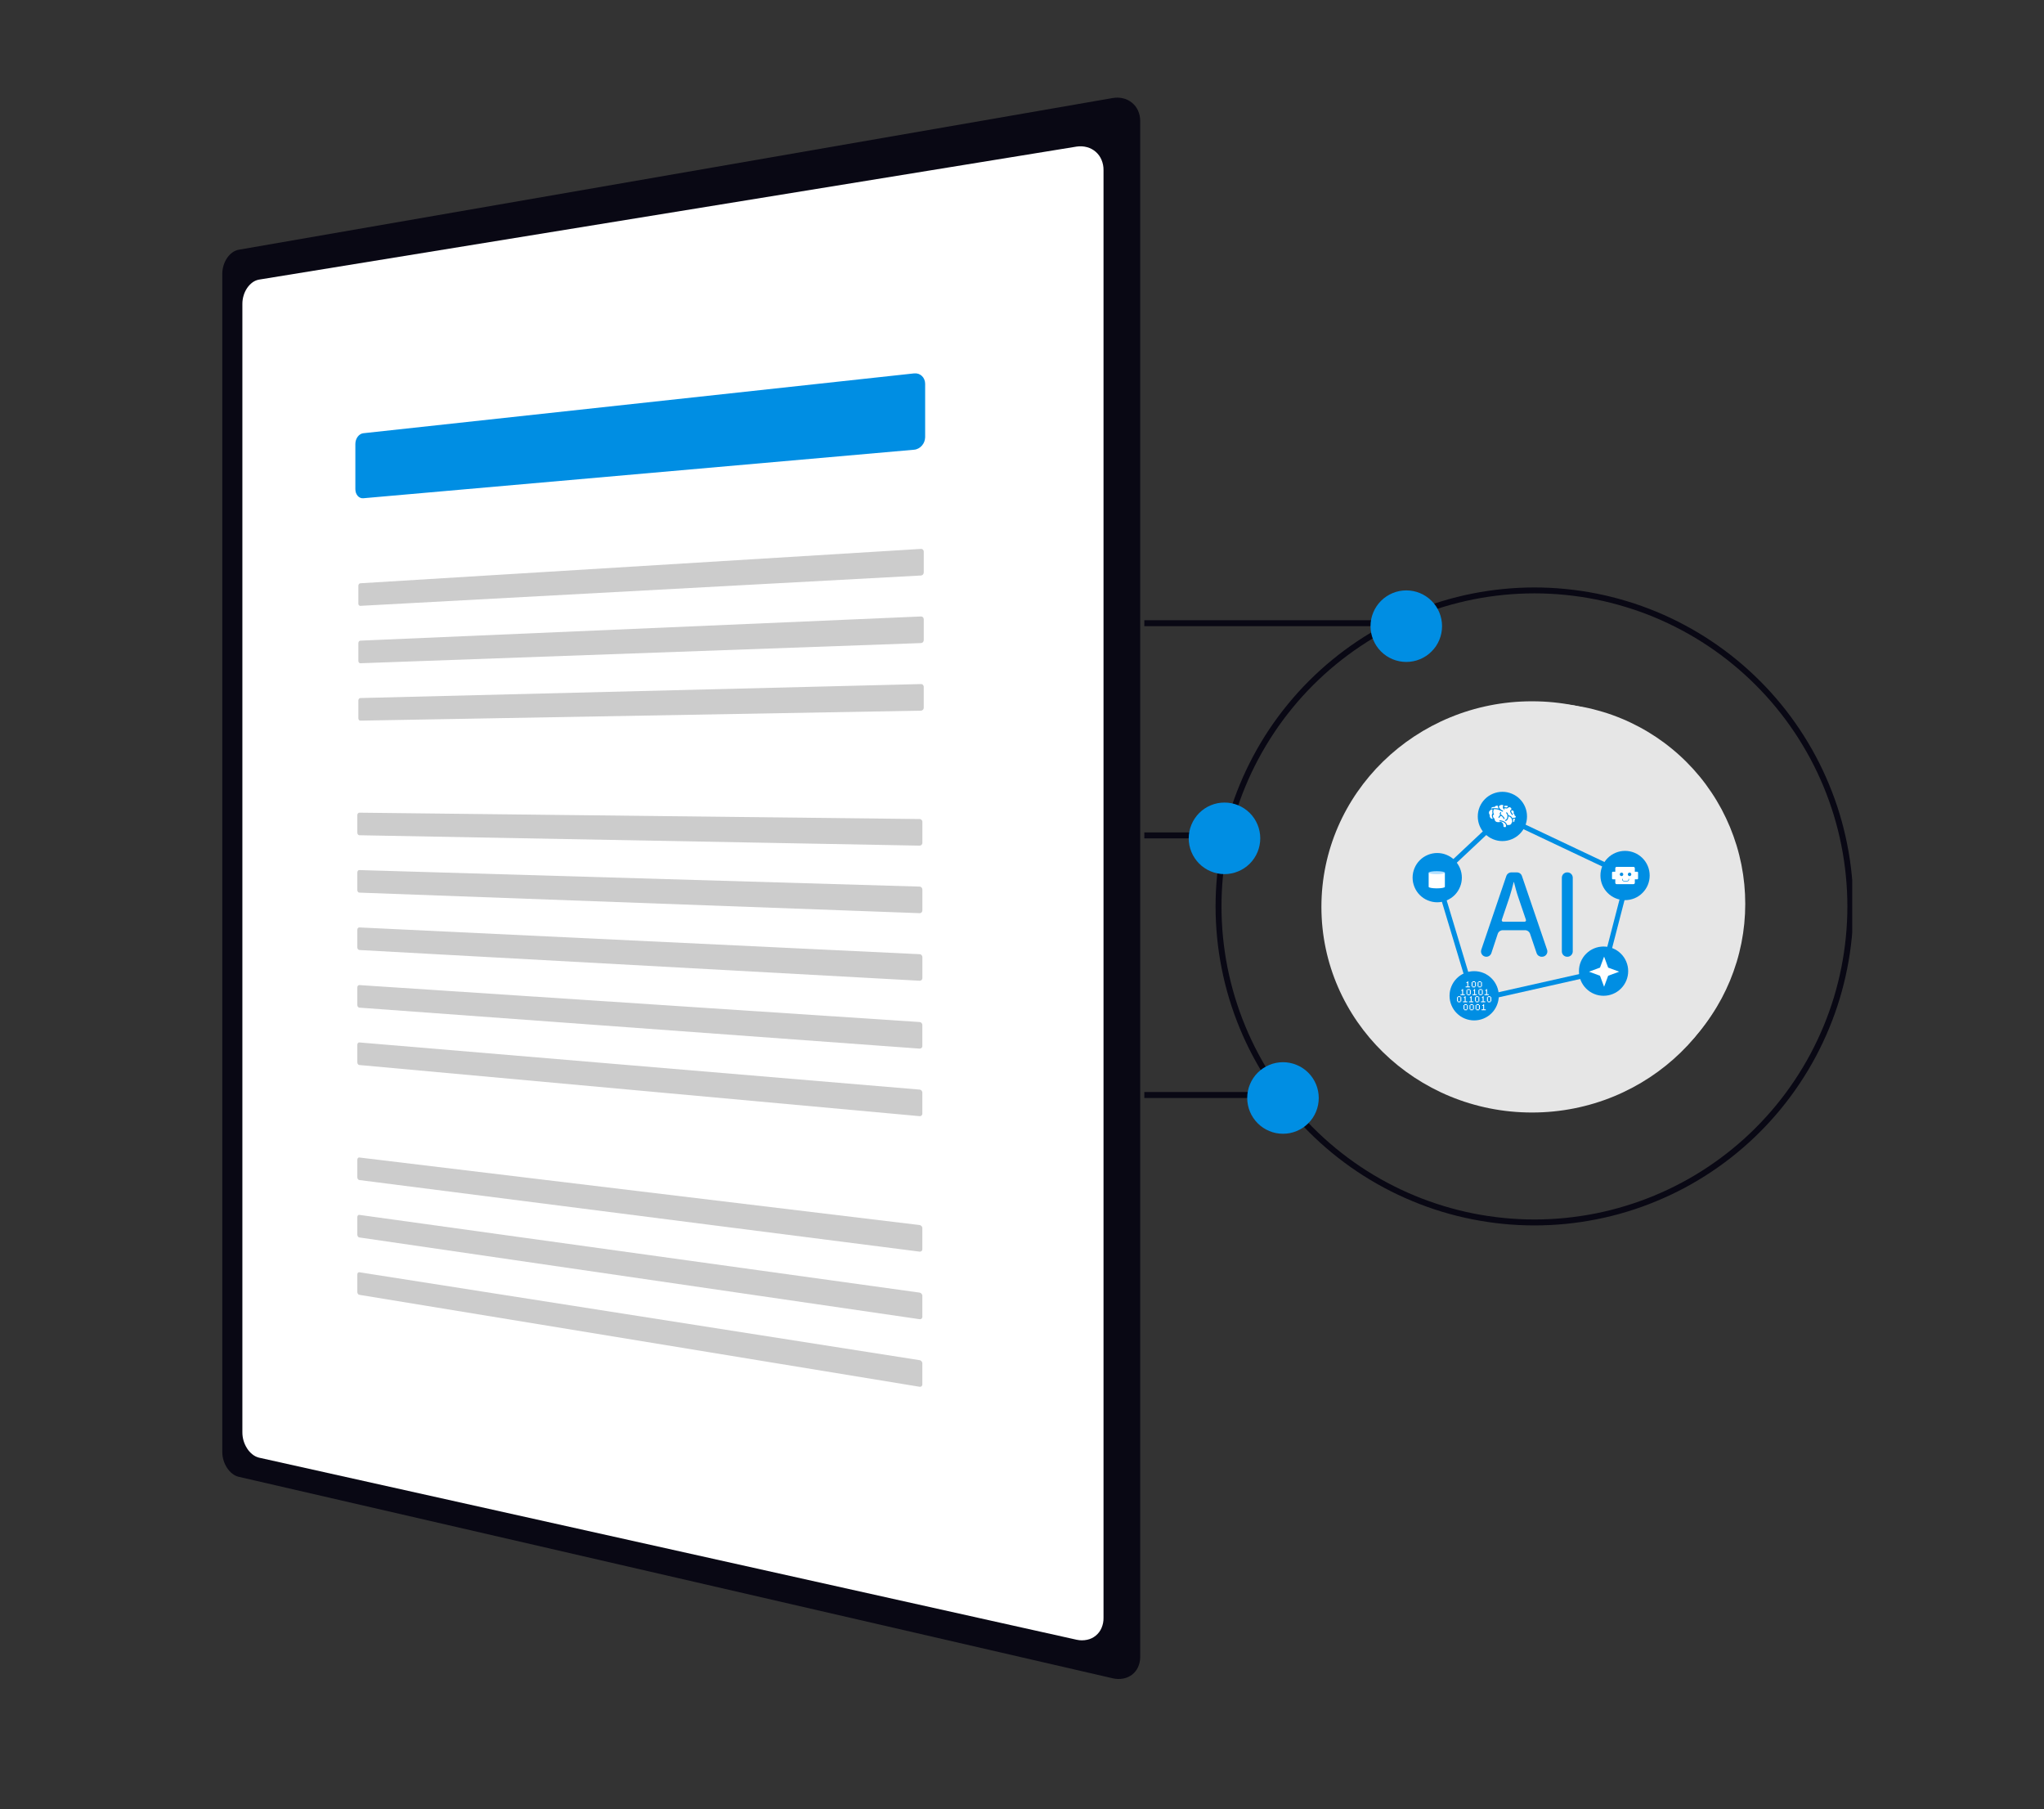 <svg xmlns="http://www.w3.org/2000/svg" xmlns:xlink="http://www.w3.org/1999/xlink" width="400" zoomAndPan="magnify" viewBox="0 0 300 265.5" height="354" preserveAspectRatio="xMidYMid meet" version="1.2"><rect x="0" y="0" width="300" height="265.5" fill="#333333" stroke="none"/><defs><clipPath id="106797f47a"><path d="M 167.953 81 L 178 81 L 178 124 L 167.953 124 Z M 167.953 81 "/></clipPath><clipPath id="6333845866"><path d="M 167.953 160 L 190 160 L 190 202 L 167.953 202 Z M 167.953 160 "/></clipPath><clipPath id="0ae1989433"><path d="M 167.953 50 L 211 50 L 211 92 L 167.953 92 Z M 167.953 50 "/></clipPath><clipPath id="adcf216137"><path d="M 178 86 L 271.852 86 L 271.852 180 L 178 180 Z M 178 86 "/></clipPath><clipPath id="a8acd5963b"><path d="M 193.945 102.902 L 255.938 102.902 L 255.938 163.242 L 193.945 163.242 Z M 193.945 102.902 "/></clipPath><clipPath id="a4fdb0259f"><path d="M 224.852 102.902 C 207.781 102.902 193.945 116.41 193.945 133.074 C 193.945 149.734 207.781 163.242 224.852 163.242 C 241.922 163.242 255.762 149.734 255.762 133.074 C 255.762 116.41 241.922 102.902 224.852 102.902 Z M 224.852 102.902 "/></clipPath><clipPath id="3148ff7b6b"><path d="M 216 116.184 L 225 116.184 L 225 124 L 216 124 Z M 216 116.184 "/></clipPath><clipPath id="57b065d1ce"><path d="M 207.328 125 L 215 125 L 215 133 L 207.328 133 Z M 207.328 125 "/></clipPath><clipPath id="929cba50b9"><path d="M 212 142 L 220 142 L 220 149.727 L 212 149.727 Z M 212 142 "/></clipPath><clipPath id="18aeb13a07"><path d="M 234 124 L 242.508 124 L 242.508 133 L 234 133 Z M 234 124 "/></clipPath><clipPath id="633304c797"><path d="M 32 14.328 L 168 14.328 L 168 247 L 32 247 Z M 32 14.328 "/></clipPath></defs><g id="b9e72438e0"><g clip-rule="nonzero" clip-path="url(#106797f47a)"><path style=" stroke:none;fill-rule:nonzero;fill:#090814;fill-opacity:1;" d="M 116.293 123.016 L 177.969 123.016 L 177.969 122.141 L 117.168 122.141 L 117.168 81.449 L 116.293 81.449 Z M 116.293 123.016 "/></g><g clip-rule="nonzero" clip-path="url(#6333845866)"><path style=" stroke:none;fill-rule:nonzero;fill:#090814;fill-opacity:1;" d="M 128.816 201.801 L 127.941 201.801 L 127.941 160.234 L 189.617 160.234 L 189.617 161.109 L 128.816 161.109 Z M 128.816 201.801 "/></g><g clip-rule="nonzero" clip-path="url(#0ae1989433)"><path style=" stroke:none;fill-rule:nonzero;fill:#090814;fill-opacity:1;" d="M 210.34 91.883 L 148.664 91.883 L 148.664 50.32 L 149.539 50.32 L 149.539 91.004 L 210.34 91.004 Z M 210.34 91.883 "/></g><g clip-rule="nonzero" clip-path="url(#adcf216137)"><path style=" stroke:none;fill-rule:nonzero;fill:#090814;fill-opacity:1;" d="M 225.211 179.812 C 223.68 179.812 222.152 179.734 220.625 179.586 C 219.102 179.434 217.586 179.211 216.082 178.91 C 214.578 178.613 213.094 178.242 211.625 177.797 C 210.16 177.352 208.719 176.836 207.301 176.246 C 205.887 175.66 204.504 175.008 203.152 174.285 C 201.801 173.562 200.484 172.773 199.211 171.922 C 197.938 171.07 196.707 170.16 195.523 169.188 C 194.336 168.215 193.203 167.188 192.117 166.102 C 191.035 165.02 190.008 163.883 189.035 162.699 C 188.062 161.512 187.148 160.285 186.297 159.008 C 185.445 157.734 184.66 156.422 183.938 155.07 C 183.215 153.719 182.559 152.332 181.973 150.918 C 181.387 149.5 180.871 148.059 180.426 146.594 C 179.98 145.125 179.609 143.641 179.312 142.137 C 179.012 140.633 178.785 139.117 178.637 137.594 C 178.488 136.066 178.41 134.539 178.41 133.004 C 178.41 131.473 178.488 129.941 178.637 128.418 C 178.785 126.891 179.012 125.379 179.312 123.875 C 179.609 122.371 179.98 120.887 180.426 119.418 C 180.871 117.953 181.387 116.512 181.973 115.094 C 182.559 113.676 183.215 112.293 183.938 110.941 C 184.66 109.59 185.445 108.277 186.297 107 C 187.148 105.727 188.062 104.496 189.035 103.312 C 190.008 102.129 191.035 100.992 192.117 99.91 C 193.203 98.824 194.336 97.797 195.523 96.824 C 196.707 95.852 197.938 94.941 199.211 94.09 C 200.484 93.238 201.801 92.449 203.152 91.727 C 204.504 91.004 205.887 90.348 207.301 89.762 C 208.719 89.176 210.16 88.66 211.625 88.215 C 213.094 87.77 214.578 87.398 216.082 87.098 C 217.586 86.801 219.102 86.574 220.625 86.426 C 222.152 86.273 223.68 86.199 225.211 86.199 C 226.746 86.199 228.273 86.273 229.801 86.426 C 231.324 86.574 232.84 86.801 234.344 87.098 C 235.848 87.398 237.332 87.77 238.797 88.215 C 240.266 88.66 241.707 89.176 243.121 89.762 C 244.539 90.348 245.922 91.004 247.273 91.727 C 248.625 92.449 249.938 93.238 251.215 94.09 C 252.488 94.941 253.719 95.852 254.902 96.824 C 256.086 97.797 257.223 98.824 258.305 99.91 C 259.391 100.992 260.418 102.129 261.391 103.312 C 262.363 104.496 263.273 105.727 264.125 107 C 264.977 108.277 265.766 109.59 266.488 110.941 C 267.211 112.293 267.863 113.676 268.449 115.094 C 269.039 116.512 269.555 117.953 270 119.418 C 270.441 120.887 270.816 122.371 271.113 123.875 C 271.414 125.379 271.637 126.891 271.789 128.418 C 271.938 129.941 272.012 131.473 272.012 133.004 C 272.012 134.539 271.938 136.066 271.789 137.594 C 271.637 139.117 271.414 140.633 271.113 142.137 C 270.816 143.641 270.441 145.125 270 146.594 C 269.555 148.059 269.039 149.5 268.449 150.918 C 267.863 152.332 267.211 153.719 266.488 155.07 C 265.766 156.422 264.977 157.734 264.125 159.008 C 263.273 160.285 262.363 161.512 261.391 162.699 C 260.418 163.883 259.391 165.02 258.305 166.102 C 257.223 167.188 256.086 168.215 254.902 169.188 C 253.719 170.16 252.488 171.07 251.215 171.922 C 249.938 172.773 248.625 173.562 247.273 174.285 C 245.922 175.008 244.539 175.66 243.121 176.246 C 241.707 176.836 240.266 177.352 238.797 177.797 C 237.332 178.242 235.848 178.613 234.344 178.91 C 232.84 179.211 231.324 179.434 229.801 179.586 C 228.273 179.734 226.746 179.812 225.211 179.812 Z M 225.211 87.066 C 223.707 87.066 222.207 87.141 220.711 87.289 C 219.215 87.434 217.727 87.656 216.25 87.949 C 214.777 88.242 213.32 88.609 211.879 89.043 C 210.441 89.48 209.023 89.988 207.637 90.562 C 206.246 91.137 204.887 91.781 203.562 92.488 C 202.234 93.199 200.945 93.973 199.695 94.809 C 198.445 95.645 197.238 96.539 196.074 97.492 C 194.91 98.445 193.797 99.457 192.734 100.52 C 191.672 101.582 190.66 102.695 189.707 103.859 C 188.754 105.023 187.855 106.23 187.023 107.48 C 186.188 108.73 185.414 110.02 184.703 111.348 C 183.996 112.672 183.352 114.031 182.777 115.422 C 182.199 116.812 181.695 118.227 181.258 119.664 C 180.82 121.105 180.457 122.562 180.164 124.039 C 179.867 125.516 179.648 127 179.5 128.496 C 179.355 129.996 179.281 131.496 179.281 133 C 179.281 134.504 179.352 136.004 179.5 137.504 C 179.648 139 179.867 140.484 180.16 141.961 C 180.457 143.438 180.82 144.895 181.258 146.336 C 181.695 147.773 182.199 149.188 182.777 150.578 C 183.352 151.969 183.992 153.328 184.703 154.652 C 185.41 155.98 186.184 157.27 187.02 158.52 C 187.855 159.77 188.75 160.977 189.703 162.141 C 190.66 163.305 191.668 164.418 192.73 165.48 C 193.797 166.543 194.91 167.555 196.07 168.508 C 197.234 169.461 198.441 170.359 199.691 171.195 C 200.941 172.031 202.23 172.801 203.559 173.512 C 204.883 174.219 206.242 174.863 207.633 175.438 C 209.023 176.016 210.438 176.52 211.875 176.957 C 213.316 177.395 214.773 177.758 216.25 178.055 C 217.723 178.348 219.211 178.566 220.707 178.715 C 222.203 178.863 223.703 178.938 225.211 178.938 C 226.715 178.938 228.215 178.863 229.711 178.715 C 231.207 178.566 232.695 178.348 234.168 178.055 C 235.645 177.762 237.102 177.395 238.543 176.957 C 239.98 176.52 241.395 176.016 242.785 175.438 C 244.176 174.863 245.535 174.223 246.859 173.512 C 248.188 172.805 249.477 172.031 250.727 171.195 C 251.977 170.359 253.184 169.465 254.348 168.508 C 255.512 167.555 256.625 166.547 257.688 165.48 C 258.75 164.418 259.758 163.305 260.715 162.141 C 261.668 160.98 262.562 159.773 263.398 158.52 C 264.234 157.27 265.008 155.98 265.715 154.656 C 266.426 153.328 267.066 151.969 267.645 150.578 C 268.219 149.191 268.727 147.773 269.164 146.336 C 269.598 144.895 269.965 143.438 270.258 141.961 C 270.551 140.488 270.77 139 270.918 137.504 C 271.066 136.008 271.141 134.504 271.141 133 C 271.141 131.496 271.066 129.996 270.918 128.5 C 270.77 127.004 270.551 125.516 270.258 124.039 C 269.965 122.566 269.598 121.105 269.164 119.668 C 268.727 118.227 268.219 116.812 267.645 115.422 C 267.07 114.035 266.426 112.676 265.719 111.348 C 265.008 110.023 264.234 108.734 263.398 107.48 C 262.562 106.23 261.668 105.023 260.715 103.863 C 259.762 102.699 258.75 101.586 257.688 100.523 C 256.625 99.457 255.512 98.449 254.348 97.496 C 253.188 96.539 251.98 95.645 250.73 94.809 C 249.477 93.973 248.188 93.199 246.863 92.492 C 245.535 91.781 244.18 91.141 242.789 90.562 C 241.398 89.988 239.984 89.48 238.543 89.047 C 237.105 88.609 235.648 88.242 234.172 87.949 C 232.695 87.656 231.211 87.438 229.715 87.289 C 228.219 87.141 226.715 87.066 225.211 87.066 Z M 225.211 87.066 "/></g><path style=" stroke:none;fill-rule:nonzero;fill:#008ee3;fill-opacity:1;" d="M 211.652 91.879 C 211.652 92.223 211.617 92.566 211.551 92.902 C 211.484 93.242 211.383 93.57 211.254 93.887 C 211.121 94.207 210.961 94.508 210.77 94.797 C 210.578 95.082 210.359 95.348 210.113 95.59 C 209.871 95.836 209.605 96.055 209.32 96.246 C 209.031 96.438 208.73 96.598 208.41 96.73 C 208.094 96.863 207.766 96.961 207.426 97.027 C 207.09 97.094 206.746 97.129 206.402 97.129 C 206.059 97.129 205.719 97.094 205.379 97.027 C 205.039 96.961 204.711 96.863 204.395 96.73 C 204.074 96.598 203.773 96.438 203.488 96.246 C 203.199 96.055 202.934 95.836 202.691 95.59 C 202.449 95.348 202.23 95.082 202.039 94.797 C 201.848 94.508 201.684 94.207 201.555 93.887 C 201.422 93.57 201.32 93.242 201.254 92.902 C 201.188 92.566 201.152 92.223 201.152 91.879 C 201.152 91.535 201.188 91.191 201.254 90.855 C 201.32 90.516 201.422 90.188 201.555 89.871 C 201.684 89.551 201.848 89.25 202.039 88.961 C 202.23 88.676 202.449 88.41 202.691 88.168 C 202.934 87.922 203.199 87.707 203.488 87.516 C 203.773 87.324 204.074 87.16 204.395 87.027 C 204.711 86.898 205.039 86.797 205.379 86.73 C 205.719 86.664 206.059 86.629 206.402 86.629 C 206.746 86.629 207.09 86.664 207.426 86.73 C 207.766 86.797 208.094 86.898 208.41 87.027 C 208.73 87.16 209.031 87.324 209.32 87.516 C 209.605 87.707 209.871 87.922 210.113 88.168 C 210.359 88.41 210.578 88.676 210.77 88.961 C 210.961 89.25 211.121 89.551 211.254 89.871 C 211.383 90.188 211.484 90.516 211.551 90.855 C 211.617 91.191 211.652 91.535 211.652 91.879 Z M 211.652 91.879 "/><path style=" stroke:none;fill-rule:nonzero;fill:#008ee3;fill-opacity:1;" d="M 193.555 161.109 C 193.555 161.457 193.52 161.797 193.453 162.137 C 193.387 162.473 193.289 162.801 193.156 163.121 C 193.023 163.438 192.863 163.742 192.672 164.027 C 192.48 164.312 192.262 164.578 192.016 164.824 C 191.773 165.066 191.508 165.285 191.223 165.477 C 190.934 165.668 190.633 165.828 190.312 165.961 C 189.996 166.094 189.668 166.191 189.328 166.262 C 188.992 166.328 188.648 166.359 188.305 166.359 C 187.961 166.359 187.621 166.328 187.281 166.262 C 186.941 166.191 186.613 166.094 186.297 165.961 C 185.977 165.828 185.676 165.668 185.391 165.477 C 185.102 165.285 184.836 165.066 184.594 164.824 C 184.352 164.578 184.133 164.312 183.941 164.027 C 183.75 163.742 183.586 163.438 183.457 163.121 C 183.324 162.801 183.223 162.473 183.156 162.137 C 183.09 161.797 183.055 161.457 183.055 161.109 C 183.055 160.766 183.09 160.426 183.156 160.086 C 183.223 159.75 183.324 159.422 183.457 159.102 C 183.586 158.785 183.75 158.48 183.941 158.195 C 184.133 157.906 184.352 157.641 184.594 157.398 C 184.836 157.156 185.102 156.938 185.391 156.746 C 185.676 156.555 185.977 156.391 186.297 156.262 C 186.613 156.129 186.941 156.027 187.281 155.961 C 187.621 155.895 187.961 155.859 188.305 155.859 C 188.648 155.859 188.992 155.895 189.328 155.961 C 189.668 156.027 189.996 156.129 190.312 156.262 C 190.633 156.391 190.934 156.555 191.223 156.746 C 191.508 156.938 191.773 157.156 192.016 157.398 C 192.262 157.641 192.48 157.906 192.672 158.195 C 192.863 158.48 193.023 158.785 193.156 159.102 C 193.289 159.422 193.387 159.75 193.453 160.086 C 193.52 160.426 193.555 160.766 193.555 161.109 Z M 193.555 161.109 "/><path style=" stroke:none;fill-rule:nonzero;fill:#008ee3;fill-opacity:1;" d="M 184.969 123.012 C 184.969 123.355 184.938 123.695 184.867 124.035 C 184.801 124.371 184.703 124.699 184.57 125.02 C 184.438 125.336 184.277 125.641 184.086 125.926 C 183.895 126.215 183.676 126.477 183.434 126.723 C 183.188 126.965 182.922 127.184 182.637 127.375 C 182.352 127.566 182.047 127.727 181.73 127.859 C 181.41 127.992 181.082 128.09 180.742 128.16 C 180.406 128.227 180.066 128.262 179.719 128.262 C 179.375 128.262 179.035 128.227 178.695 128.16 C 178.359 128.09 178.031 127.992 177.711 127.859 C 177.391 127.727 177.09 127.566 176.805 127.375 C 176.516 127.184 176.25 126.965 176.008 126.723 C 175.766 126.477 175.547 126.215 175.355 125.926 C 175.164 125.641 175 125.336 174.871 125.02 C 174.738 124.699 174.637 124.371 174.57 124.035 C 174.504 123.695 174.469 123.355 174.469 123.012 C 174.469 122.664 174.504 122.324 174.57 121.984 C 174.637 121.648 174.738 121.32 174.871 121 C 175 120.684 175.164 120.379 175.355 120.094 C 175.547 119.805 175.766 119.543 176.008 119.297 C 176.25 119.055 176.516 118.836 176.805 118.645 C 177.09 118.453 177.391 118.293 177.711 118.16 C 178.031 118.027 178.359 117.93 178.695 117.859 C 179.035 117.793 179.375 117.762 179.719 117.762 C 180.066 117.762 180.406 117.793 180.742 117.859 C 181.082 117.93 181.41 118.027 181.73 118.16 C 182.047 118.293 182.352 118.453 182.637 118.645 C 182.922 118.836 183.188 119.055 183.434 119.297 C 183.676 119.543 183.895 119.805 184.086 120.094 C 184.277 120.379 184.438 120.684 184.57 121 C 184.703 121.32 184.801 121.648 184.867 121.984 C 184.938 122.324 184.969 122.664 184.969 123.012 Z M 184.969 123.012 "/><path style=" stroke:none;fill-rule:nonzero;fill:#e6e6e6;fill-opacity:1;" d="M 256.152 132.629 C 256.152 133.594 256.105 134.555 256.012 135.512 C 255.918 136.473 255.777 137.426 255.59 138.371 C 255.398 139.316 255.168 140.25 254.887 141.172 C 254.605 142.094 254.281 143.004 253.914 143.895 C 253.543 144.785 253.133 145.652 252.68 146.504 C 252.223 147.355 251.73 148.18 251.191 148.98 C 250.656 149.785 250.086 150.559 249.473 151.301 C 248.859 152.047 248.215 152.762 247.531 153.441 C 246.852 154.125 246.137 154.77 245.391 155.383 C 244.648 155.996 243.875 156.566 243.074 157.102 C 242.27 157.641 241.445 158.133 240.594 158.59 C 239.746 159.043 238.875 159.453 237.984 159.824 C 237.094 160.191 236.188 160.516 235.266 160.797 C 234.34 161.078 233.406 161.312 232.461 161.5 C 231.516 161.688 230.566 161.828 229.605 161.922 C 228.645 162.016 227.684 162.062 226.719 162.062 C 225.758 162.062 224.793 162.016 223.836 161.922 C 222.875 161.828 221.922 161.688 220.977 161.5 C 220.031 161.312 219.098 161.078 218.176 160.797 C 217.254 160.516 216.348 160.191 215.457 159.824 C 214.566 159.453 213.695 159.043 212.844 158.59 C 211.996 158.133 211.168 157.641 210.367 157.102 C 209.566 156.566 208.793 155.996 208.047 155.383 C 207.301 154.77 206.59 154.125 205.906 153.441 C 205.227 152.762 204.578 152.047 203.969 151.301 C 203.355 150.559 202.781 149.785 202.246 148.98 C 201.711 148.18 201.215 147.355 200.762 146.504 C 200.309 145.652 199.895 144.785 199.527 143.895 C 199.16 143.004 198.832 142.094 198.555 141.172 C 198.273 140.25 198.039 139.316 197.852 138.371 C 197.664 137.426 197.523 136.473 197.43 135.512 C 197.332 134.555 197.285 133.594 197.285 132.629 C 197.285 131.664 197.332 130.703 197.43 129.742 C 197.523 128.785 197.664 127.832 197.852 126.887 C 198.039 125.941 198.273 125.004 198.555 124.082 C 198.832 123.16 199.16 122.254 199.527 121.363 C 199.895 120.473 200.309 119.602 200.762 118.75 C 201.215 117.902 201.711 117.074 202.246 116.273 C 202.781 115.473 203.355 114.699 203.969 113.953 C 204.578 113.207 205.227 112.496 205.906 111.812 C 206.59 111.133 207.301 110.484 208.047 109.875 C 208.793 109.262 209.566 108.688 210.367 108.152 C 211.168 107.617 211.996 107.121 212.844 106.668 C 213.695 106.215 214.566 105.801 215.457 105.434 C 216.348 105.062 217.254 104.738 218.176 104.461 C 219.098 104.18 220.031 103.945 220.977 103.758 C 221.922 103.57 222.875 103.43 223.836 103.332 C 224.793 103.238 225.758 103.191 226.719 103.191 C 227.684 103.191 228.645 103.238 229.605 103.332 C 230.566 103.43 231.516 103.57 232.461 103.758 C 233.406 103.945 234.34 104.18 235.266 104.461 C 236.188 104.738 237.094 105.062 237.984 105.434 C 238.875 105.801 239.746 106.215 240.594 106.668 C 241.445 107.121 242.27 107.617 243.074 108.152 C 243.875 108.688 244.648 109.262 245.391 109.875 C 246.137 110.484 246.852 111.133 247.531 111.812 C 248.215 112.496 248.859 113.207 249.473 113.953 C 250.086 114.699 250.656 115.473 251.191 116.273 C 251.73 117.074 252.223 117.902 252.68 118.75 C 253.133 119.602 253.543 120.473 253.914 121.363 C 254.281 122.254 254.605 123.16 254.887 124.082 C 255.168 125.004 255.398 125.941 255.59 126.887 C 255.777 127.832 255.918 128.785 256.012 129.742 C 256.105 130.703 256.152 131.664 256.152 132.629 Z M 256.152 132.629 "/><path style=" stroke:none;fill-rule:nonzero;fill:#3f3d56;fill-opacity:1;" d="M 211.82 138.82 C 208.672 138.465 206.238 135.449 205.969 132.395 C 205.652 128.758 207.77 125.301 210.676 123.262 C 212.238 122.246 213.914 121.465 215.695 120.918 C 217.477 120.371 219.301 120.078 221.164 120.039 C 222.934 119.949 224.699 120.023 226.457 120.262 C 228.215 120.5 229.934 120.898 231.621 121.453 C 233.305 122.008 234.926 122.711 236.477 123.566 C 238.031 124.422 239.496 125.41 240.867 126.535 C 243.613 128.812 246.176 131.719 247.148 135.227 C 247.379 135.98 247.504 136.754 247.52 137.543 C 247.535 138.332 247.441 139.109 247.238 139.871 C 247.039 140.637 246.734 141.355 246.328 142.031 C 245.922 142.711 245.43 143.32 244.855 143.859 C 244.242 144.387 243.551 144.77 242.777 145.008 C 242.004 145.246 241.215 145.32 240.41 145.227 C 238.48 144.918 236.758 144.152 235.234 142.926 C 232.281 140.777 229.855 137.785 226.254 136.664 C 223.617 135.84 220.191 136.566 218.578 138.949 C 218.207 139.504 217.977 140.109 217.887 140.77 C 217.852 140.914 217.871 141.051 217.945 141.18 C 218.016 141.309 218.125 141.395 218.266 141.441 C 218.41 141.48 218.547 141.461 218.68 141.387 C 218.809 141.312 218.895 141.203 218.934 141.059 C 219.359 138.055 223.055 136.934 225.648 137.617 C 229.426 138.621 231.965 141.992 235.066 144.137 C 236.703 145.355 238.531 146.086 240.555 146.328 C 241.418 146.395 242.262 146.301 243.09 146.047 C 243.914 145.793 244.668 145.398 245.34 144.855 C 245.973 144.316 246.523 143.703 246.992 143.02 C 247.457 142.332 247.828 141.594 248.098 140.809 C 248.367 140.023 248.531 139.219 248.586 138.387 C 248.641 137.559 248.586 136.738 248.418 135.922 C 247.738 132.172 245.215 128.953 242.445 126.465 C 241.051 125.227 239.555 124.129 237.961 123.168 C 236.363 122.211 234.688 121.41 232.941 120.762 C 231.195 120.117 229.402 119.641 227.566 119.328 C 225.727 119.02 223.879 118.879 222.016 118.918 C 218.047 118.895 214.336 119.863 210.879 121.82 C 210.062 122.293 209.309 122.852 208.621 123.5 C 207.934 124.145 207.328 124.863 206.809 125.652 C 206.285 126.438 205.863 127.277 205.535 128.164 C 205.211 129.047 204.992 129.961 204.875 130.898 C 204.805 131.746 204.855 132.586 205.031 133.418 C 205.211 134.246 205.504 135.035 205.914 135.781 C 206.324 136.523 206.836 137.191 207.445 137.785 C 208.055 138.375 208.738 138.867 209.496 139.254 C 210.23 139.605 211.004 139.824 211.812 139.91 C 212.512 139.988 212.508 138.898 211.82 138.82 Z M 211.82 138.82 "/><g clip-rule="nonzero" clip-path="url(#a8acd5963b)"><g clip-rule="nonzero" clip-path="url(#a4fdb0259f)"><path style=" stroke:none;fill-rule:nonzero;fill:#e6e6e6;fill-opacity:1;" d="M 193.945 102.902 L 255.703 102.902 L 255.703 163.242 L 193.945 163.242 Z M 193.945 102.902 "/></g></g><path style=" stroke:none;fill-rule:nonzero;fill:#008ee3;fill-opacity:1;" d="M 219.824 137.027 L 218.891 139.852 C 218.785 140.172 218.488 140.387 218.148 140.387 C 217.617 140.387 217.238 139.863 217.41 139.355 L 221.086 128.535 C 221.195 128.219 221.492 128.008 221.824 128.008 L 222.637 128.008 C 222.973 128.008 223.27 128.219 223.375 128.535 L 227.066 139.355 C 227.242 139.859 226.863 140.387 226.328 140.387 L 226.27 140.387 C 225.938 140.387 225.641 140.176 225.531 139.859 L 224.57 137.023 C 224.461 136.707 224.164 136.492 223.828 136.492 L 220.562 136.492 C 220.227 136.492 219.93 136.711 219.824 137.027 Z M 223.766 135.246 C 223.91 135.246 224.012 135.102 223.965 134.969 L 222.848 131.68 C 222.57 130.871 222.387 130.137 222.203 129.422 L 222.168 129.422 C 221.984 130.156 221.781 130.91 221.543 131.664 L 220.422 134.969 C 220.379 135.105 220.48 135.246 220.621 135.246 Z M 230.836 128.789 L 230.836 139.605 C 230.836 140.039 230.484 140.387 230.055 140.387 L 230.016 140.387 C 229.586 140.387 229.234 140.039 229.234 139.605 L 229.234 128.789 C 229.234 128.355 229.586 128.008 230.016 128.008 L 230.055 128.008 C 230.484 128.008 230.836 128.355 230.836 128.789 Z M 230.836 128.789 "/><path style=" stroke:none;fill-rule:nonzero;fill:#008ee3;fill-opacity:1;" d="M 216.113 147.207 L 210.527 128.668 L 220.438 119.359 L 239.402 128.336 L 235.656 142.809 Z M 211.359 128.891 L 216.617 146.34 L 235.055 142.191 L 238.539 128.742 L 220.578 120.238 Z M 211.359 128.891 "/><g clip-rule="nonzero" clip-path="url(#3148ff7b6b)"><path style=" stroke:none;fill-rule:nonzero;fill:#008ee3;fill-opacity:1;" d="M 224.121 119.797 C 224.121 120.277 224.031 120.738 223.848 121.184 C 223.664 121.625 223.402 122.016 223.062 122.355 C 222.727 122.691 222.332 122.953 221.891 123.137 C 221.449 123.32 220.988 123.414 220.508 123.414 C 220.027 123.414 219.566 123.32 219.125 123.137 C 218.684 122.953 218.293 122.691 217.953 122.355 C 217.613 122.016 217.352 121.625 217.168 121.184 C 216.984 120.738 216.895 120.277 216.895 119.797 C 216.895 119.32 216.984 118.859 217.168 118.414 C 217.352 117.973 217.613 117.582 217.953 117.242 C 218.293 116.902 218.684 116.645 219.125 116.461 C 219.566 116.277 220.027 116.184 220.508 116.184 C 220.988 116.184 221.449 116.277 221.891 116.461 C 222.332 116.645 222.727 116.902 223.062 117.242 C 223.402 117.582 223.664 117.973 223.848 118.414 C 224.031 118.859 224.121 119.32 224.121 119.797 Z M 224.121 119.797 "/></g><path style=" stroke:none;fill-rule:nonzero;fill:#008ee3;fill-opacity:1;" d="M 238.969 142.5 C 238.969 142.977 238.879 143.438 238.695 143.883 C 238.512 144.324 238.25 144.715 237.91 145.055 C 237.574 145.395 237.184 145.656 236.738 145.84 C 236.297 146.023 235.836 146.113 235.355 146.113 C 234.875 146.113 234.414 146.023 233.973 145.84 C 233.531 145.656 233.141 145.395 232.801 145.055 C 232.461 144.715 232.199 144.324 232.016 143.883 C 231.832 143.438 231.742 142.977 231.742 142.5 C 231.742 142.02 231.832 141.559 232.016 141.117 C 232.199 140.672 232.461 140.281 232.801 139.945 C 233.141 139.605 233.531 139.344 233.973 139.16 C 234.414 138.977 234.875 138.887 235.355 138.887 C 235.836 138.887 236.297 138.977 236.738 139.16 C 237.184 139.344 237.574 139.605 237.91 139.945 C 238.25 140.281 238.512 140.672 238.695 141.117 C 238.879 141.559 238.969 142.02 238.969 142.5 Z M 238.969 142.5 "/><g clip-rule="nonzero" clip-path="url(#57b065d1ce)"><path style=" stroke:none;fill-rule:nonzero;fill:#008ee3;fill-opacity:1;" d="M 214.559 128.777 C 214.559 129.258 214.465 129.719 214.281 130.16 C 214.098 130.605 213.836 130.996 213.5 131.336 C 213.16 131.672 212.77 131.934 212.324 132.117 C 211.883 132.301 211.422 132.395 210.941 132.395 C 210.465 132.395 210.004 132.301 209.559 132.117 C 209.117 131.934 208.727 131.672 208.387 131.336 C 208.047 130.996 207.789 130.605 207.605 130.16 C 207.422 129.719 207.328 129.258 207.328 128.777 C 207.328 128.301 207.422 127.84 207.605 127.395 C 207.789 126.953 208.047 126.562 208.387 126.223 C 208.727 125.883 209.117 125.625 209.559 125.441 C 210.004 125.258 210.465 125.164 210.941 125.164 C 211.422 125.164 211.883 125.258 212.324 125.441 C 212.77 125.625 213.16 125.883 213.5 126.223 C 213.836 126.562 214.098 126.953 214.281 127.395 C 214.465 127.84 214.559 128.301 214.559 128.777 Z M 214.559 128.777 "/></g><g clip-rule="nonzero" clip-path="url(#929cba50b9)"><path style=" stroke:none;fill-rule:nonzero;fill:#008ee3;fill-opacity:1;" d="M 219.98 146.113 C 219.98 146.594 219.887 147.055 219.703 147.496 C 219.52 147.941 219.258 148.332 218.922 148.668 C 218.582 149.008 218.191 149.27 217.746 149.453 C 217.305 149.637 216.844 149.727 216.363 149.727 C 215.887 149.727 215.426 149.637 214.98 149.453 C 214.539 149.27 214.148 149.008 213.809 148.668 C 213.469 148.332 213.211 147.941 213.027 147.496 C 212.844 147.055 212.75 146.594 212.75 146.113 C 212.75 145.633 212.844 145.172 213.027 144.73 C 213.211 144.289 213.469 143.898 213.809 143.559 C 214.148 143.219 214.539 142.957 214.98 142.773 C 215.426 142.59 215.887 142.5 216.363 142.5 C 216.844 142.5 217.305 142.59 217.746 142.773 C 218.191 142.957 218.582 143.219 218.922 143.559 C 219.258 143.898 219.52 144.289 219.703 144.73 C 219.887 145.172 219.98 145.633 219.98 146.113 Z M 219.98 146.113 "/></g><g clip-rule="nonzero" clip-path="url(#18aeb13a07)"><path style=" stroke:none;fill-rule:nonzero;fill:#008ee3;fill-opacity:1;" d="M 242.125 128.469 C 242.125 128.945 242.035 129.406 241.852 129.852 C 241.668 130.293 241.406 130.684 241.066 131.023 C 240.727 131.363 240.336 131.625 239.895 131.809 C 239.449 131.988 238.988 132.082 238.512 132.082 C 238.031 132.082 237.57 131.988 237.129 131.809 C 236.684 131.625 236.293 131.363 235.957 131.023 C 235.617 130.684 235.355 130.293 235.172 129.852 C 234.988 129.406 234.898 128.945 234.898 128.469 C 234.898 127.988 234.988 127.527 235.172 127.086 C 235.355 126.641 235.617 126.25 235.957 125.91 C 236.293 125.574 236.684 125.312 237.129 125.129 C 237.57 124.945 238.031 124.852 238.512 124.852 C 238.988 124.852 239.449 124.945 239.895 125.129 C 240.336 125.312 240.727 125.574 241.066 125.91 C 241.406 126.25 241.668 126.641 241.852 127.086 C 242.035 127.527 242.125 127.988 242.125 128.469 Z M 242.125 128.469 "/></g><path style=" stroke:none;fill-rule:nonzero;fill:#ffffff;fill-opacity:1;" d="M 209.688 128.07 L 209.688 130.133 C 209.688 130.254 210.219 130.352 210.879 130.352 C 211.535 130.352 212.066 130.254 212.066 130.133 L 212.066 128.07 Z M 209.688 128.07 "/><path style=" stroke:none;fill-rule:nonzero;fill:#ffffff;fill-opacity:1;" d="M 222.477 119.828 C 222.469 119.75 222.355 119.691 222.312 119.672 L 222.293 119.664 L 222.293 119.645 C 222.312 119.422 222.176 119.395 222.168 119.395 L 222.141 119.387 L 222.148 119.355 C 222.219 119.148 222.176 119.004 222.016 118.926 C 222.004 118.918 221.965 118.914 221.957 118.914 C 221.898 118.922 221.82 118.941 221.801 118.988 C 221.766 119.082 221.895 119.301 222.043 119.465 C 222.07 119.492 222.066 119.539 222.035 119.57 C 222.023 119.582 222.004 119.59 221.98 119.59 C 221.961 119.59 221.941 119.582 221.926 119.566 C 221.82 119.445 221.582 119.141 221.66 118.938 C 221.688 118.867 221.742 118.816 221.828 118.789 C 221.84 118.691 221.82 118.609 221.773 118.551 C 221.695 118.461 221.559 118.438 221.449 118.434 C 221.402 118.52 221.336 118.578 221.246 118.605 C 221.203 118.621 221.152 118.629 221.102 118.629 C 220.973 118.629 220.84 118.586 220.746 118.547 C 220.77 118.586 220.801 118.617 220.824 118.637 C 220.852 118.66 220.859 118.703 220.84 118.734 C 220.828 118.754 220.809 118.766 220.789 118.77 C 220.766 118.773 220.742 118.77 220.727 118.754 C 220.672 118.707 220.582 118.613 220.57 118.48 C 220.562 118.398 220.59 118.316 220.641 118.238 C 220.652 118.223 220.656 118.203 220.652 118.188 C 220.645 118.172 220.637 118.156 220.617 118.148 C 220.496 118.094 220.301 118.062 220.074 118.227 C 220.031 118.262 220.008 118.312 220.008 118.367 C 220.012 118.387 220.012 118.398 220.016 118.41 C 220.109 118.703 220.371 118.867 220.578 118.949 C 220.602 118.961 220.613 118.988 220.605 119.012 L 220.586 119.062 C 220.582 119.074 220.57 119.086 220.559 119.09 C 220.547 119.098 220.535 119.098 220.523 119.09 C 220.453 119.062 220.391 119.031 220.328 118.996 C 220.066 118.84 219.77 118.75 219.48 118.734 C 219.418 118.73 219.355 118.73 219.297 118.73 C 219.285 118.73 219.277 118.738 219.27 118.746 C 219.07 119.07 219.238 119.426 219.273 119.496 C 219.285 119.52 219.277 119.547 219.254 119.559 L 219.207 119.59 C 219.195 119.594 219.184 119.598 219.168 119.594 C 219.156 119.59 219.145 119.582 219.141 119.57 C 219.137 119.562 219.133 119.559 219.133 119.551 C 219.078 119.711 219.176 119.977 219.246 120.121 C 219.262 120.105 219.273 120.09 219.285 120.074 L 219.32 120.008 L 219.383 120.309 C 219.41 120.422 219.473 120.508 219.57 120.562 C 219.832 120.715 220.262 120.594 220.266 120.594 L 220.27 120.59 L 220.273 120.594 C 220.48 120.609 220.617 120.895 220.625 120.906 C 220.688 121.129 220.676 121.266 220.668 121.301 C 220.699 121.363 220.879 121.371 221.016 121.355 L 221.043 121.113 C 220.945 120.602 220.324 120.527 220.137 120.516 C 220.098 120.516 220.066 120.48 220.066 120.441 C 220.066 120.422 220.074 120.398 220.09 120.387 C 220.105 120.371 220.125 120.363 220.148 120.367 C 220.355 120.379 221.039 120.473 221.184 121.039 C 221.426 121.086 221.609 121.059 221.73 120.965 C 221.863 120.859 221.867 120.703 221.867 120.699 L 221.867 120.672 L 221.895 120.672 C 221.91 120.672 221.926 120.664 221.938 120.652 C 221.949 120.641 221.957 120.621 221.957 120.605 C 221.949 120.434 221.914 120.188 221.777 120.008 C 221.688 119.891 221.559 119.812 221.395 119.781 C 221.391 119.93 221.355 120.082 221.289 120.207 C 221.203 120.367 221.082 120.461 220.957 120.461 C 220.934 120.461 220.914 120.449 220.898 120.43 C 220.883 120.41 220.879 120.387 220.887 120.363 L 220.906 120.297 L 220.93 120.305 C 221.016 120.328 221.102 120.23 221.156 120.133 C 221.262 119.93 221.309 119.547 221.074 119.32 C 221.047 119.293 221.043 119.25 221.07 119.219 C 221.082 119.203 221.102 119.191 221.121 119.191 C 221.145 119.188 221.164 119.195 221.18 119.211 C 221.289 119.316 221.359 119.457 221.387 119.625 C 221.605 119.66 221.777 119.758 221.898 119.914 C 221.934 119.965 221.965 120.016 221.992 120.078 C 222.035 120.039 222.086 120.012 222.141 119.996 C 222.207 119.977 222.277 119.977 222.355 120 C 222.441 119.941 222.484 119.883 222.477 119.828 Z M 220.832 120.121 C 220.828 120.141 220.812 120.16 220.797 120.168 C 220.785 120.176 220.773 120.176 220.762 120.176 C 220.734 120.176 220.707 120.164 220.695 120.141 C 220.551 119.879 220.406 119.73 220.301 119.73 C 220.219 119.734 220.141 119.812 220.066 119.969 C 220.051 120.004 220.008 120.02 219.969 120.004 C 219.949 119.996 219.934 119.98 219.93 119.961 C 219.922 119.941 219.922 119.922 219.93 119.902 C 220.004 119.75 220.094 119.652 220.191 119.609 C 220.156 119.57 220.137 119.527 220.125 119.484 C 220.102 119.391 220.125 119.293 220.195 119.191 C 220.207 119.176 220.227 119.16 220.25 119.16 C 220.27 119.156 220.289 119.164 220.309 119.176 C 220.336 119.203 220.344 119.246 220.32 119.277 C 220.277 119.344 220.258 119.398 220.27 119.445 C 220.293 119.531 220.398 119.578 220.41 119.586 C 220.414 119.586 220.418 119.59 220.422 119.594 C 220.445 119.613 220.68 119.816 220.828 120.062 C 220.836 120.082 220.84 120.102 220.832 120.121 Z M 222.27 120.348 L 222.254 120.359 L 222.262 120.379 C 222.262 120.379 222.297 120.453 222.262 120.527 C 222.238 120.578 222.188 120.617 222.109 120.641 C 222.109 120.496 222.09 120.359 222.055 120.238 C 222.074 120.211 222.117 120.16 222.184 120.145 C 222.234 120.129 222.297 120.137 222.367 120.164 C 222.379 120.227 222.348 120.289 222.27 120.348 Z M 221.297 118.395 C 221.27 118.426 221.238 118.449 221.199 118.465 C 221.055 118.512 220.852 118.434 220.738 118.379 C 220.766 118.328 220.891 118.195 220.918 118.184 C 220.934 118.18 220.961 118.18 220.977 118.25 L 220.988 118.285 L 221.02 118.266 C 221.02 118.266 221.137 118.191 221.219 118.234 C 221.262 118.254 221.289 118.309 221.297 118.395 Z M 219.371 118.398 C 219.504 118.207 219.691 118.203 219.832 118.238 C 219.84 118.387 219.883 118.52 219.957 118.641 C 219.691 118.59 219.215 118.523 218.824 118.652 C 218.855 118.566 218.918 118.496 218.992 118.457 C 219.078 118.414 219.176 118.402 219.242 118.402 C 219.301 118.402 219.344 118.41 219.344 118.41 L 219.359 118.414 Z M 218.66 119.621 L 218.664 119.609 L 218.656 119.598 C 218.551 119.418 218.516 119.262 218.551 119.133 C 218.59 119.004 218.688 118.945 218.691 118.945 C 218.723 118.918 218.75 118.883 218.77 118.836 C 218.828 118.809 218.895 118.789 218.965 118.77 C 218.992 118.766 219.02 118.773 219.035 118.793 C 219.055 118.812 219.062 118.84 219.055 118.867 C 218.996 119.066 219.027 119.254 219.062 119.375 C 218.871 119.57 218.996 119.934 219.086 120.133 C 219.09 120.145 219.086 120.152 219.082 120.156 C 219.082 120.16 219.074 120.168 219.062 120.168 C 218.898 120.152 218.754 120.051 218.691 119.906 C 218.621 119.75 218.66 119.621 218.66 119.621 Z M 218.66 119.621 "/><path style=" stroke:none;fill-rule:nonzero;fill:#ffffff;fill-opacity:1;" d="M 215.113 144.875 L 215.113 144.746 L 215.363 144.746 L 215.363 144.246 L 215.238 144.246 L 215.238 144.117 L 215.363 144.117 L 215.363 143.992 L 215.492 143.992 L 215.492 144.746 L 215.742 144.746 L 215.742 144.875 Z M 216.5 144.875 L 216.117 144.875 L 216.117 144.75 L 215.992 144.75 L 215.992 144.117 L 216.117 144.117 L 216.117 143.992 L 216.5 143.992 L 216.5 144.117 L 216.625 144.117 L 216.625 144.75 L 216.5 144.75 Z M 216.496 144.121 L 216.121 144.121 L 216.121 144.746 L 216.496 144.746 Z M 217.379 144.875 L 217 144.875 L 217 144.75 L 216.871 144.75 L 216.871 144.117 L 217 144.117 L 217 143.992 L 217.379 143.992 L 217.379 144.117 L 217.504 144.117 L 217.504 144.75 L 217.379 144.75 Z M 217.375 144.121 L 217 144.121 L 217 144.746 L 217.375 144.746 Z M 214.359 146.02 L 214.359 145.891 L 214.609 145.891 L 214.609 145.391 L 214.484 145.391 L 214.484 145.262 L 214.609 145.262 L 214.609 145.137 L 214.738 145.137 L 214.738 145.891 L 214.988 145.891 L 214.988 146.02 Z M 215.742 146.02 L 215.363 146.02 L 215.363 145.895 L 215.238 145.895 L 215.238 145.262 L 215.363 145.262 L 215.363 145.137 L 215.742 145.137 L 215.742 145.262 L 215.867 145.262 L 215.867 145.895 L 215.742 145.895 Z M 215.738 145.266 L 215.363 145.266 L 215.363 145.891 L 215.738 145.891 Z M 216.117 146.02 L 216.117 145.891 L 216.367 145.891 L 216.367 145.391 L 216.242 145.391 L 216.242 145.262 L 216.367 145.262 L 216.367 145.137 L 216.496 145.137 L 216.496 145.891 L 216.75 145.891 L 216.75 146.02 Z M 217.504 146.02 L 217.121 146.02 L 217.121 145.895 L 216.996 145.895 L 216.996 145.262 L 217.121 145.262 L 217.121 145.137 L 217.504 145.137 L 217.504 145.262 L 217.629 145.262 L 217.629 145.895 L 217.504 145.895 Z M 217.5 145.266 L 217.125 145.266 L 217.125 145.891 L 217.5 145.891 Z M 217.875 146.02 L 217.875 145.891 L 218.129 145.891 L 218.129 145.391 L 218.004 145.391 L 218.004 145.262 L 218.129 145.262 L 218.129 145.137 L 218.258 145.137 L 218.258 145.891 L 218.508 145.891 L 218.508 146.02 Z M 214.355 147.062 L 213.977 147.062 L 213.977 146.938 L 213.848 146.938 L 213.848 146.305 L 213.977 146.305 L 213.977 146.18 L 214.355 146.18 L 214.355 146.305 L 214.48 146.305 L 214.48 146.938 L 214.355 146.938 Z M 214.352 146.309 L 213.977 146.309 L 213.977 146.934 L 214.352 146.934 Z M 214.73 147.062 L 214.73 146.934 L 214.98 146.934 L 214.98 146.434 L 214.855 146.434 L 214.855 146.305 L 214.98 146.305 L 214.98 146.18 L 215.109 146.18 L 215.109 146.934 L 215.359 146.934 L 215.359 147.062 Z M 215.609 147.062 L 215.609 146.934 L 215.859 146.934 L 215.859 146.434 L 215.734 146.434 L 215.734 146.305 L 215.859 146.305 L 215.859 146.18 L 215.988 146.18 L 215.988 146.934 L 216.238 146.934 L 216.238 147.062 Z M 216.996 147.062 L 216.613 147.062 L 216.613 146.938 L 216.488 146.938 L 216.488 146.305 L 216.613 146.305 L 216.613 146.18 L 216.996 146.18 L 216.996 146.305 L 217.121 146.305 L 217.121 146.938 L 216.996 146.938 Z M 216.992 146.309 L 216.617 146.309 L 216.617 146.934 L 216.992 146.934 Z M 217.367 147.062 L 217.367 146.934 L 217.621 146.934 L 217.621 146.434 L 217.496 146.434 L 217.496 146.305 L 217.621 146.305 L 217.621 146.18 L 217.75 146.18 L 217.75 146.934 L 218 146.934 L 218 147.062 Z M 218.754 147.062 L 218.375 147.062 L 218.375 146.938 L 218.25 146.938 L 218.25 146.305 L 218.375 146.305 L 218.375 146.18 L 218.754 146.18 L 218.754 146.305 L 218.879 146.305 L 218.879 146.938 L 218.754 146.938 Z M 218.75 146.309 L 218.379 146.309 L 218.379 146.934 L 218.75 146.934 Z M 215.309 148.234 L 214.93 148.234 L 214.93 148.109 L 214.805 148.109 L 214.805 147.48 L 214.93 147.48 L 214.93 147.352 L 215.309 147.352 L 215.309 147.48 L 215.434 147.48 L 215.434 148.109 L 215.309 148.109 Z M 215.309 147.48 L 214.934 147.48 L 214.934 148.105 L 215.309 148.105 Z M 216.191 148.234 L 215.809 148.234 L 215.809 148.109 L 215.684 148.109 L 215.684 147.48 L 215.809 147.48 L 215.809 147.352 L 216.191 147.352 L 216.191 147.48 L 216.316 147.48 L 216.316 148.109 L 216.191 148.109 Z M 216.188 147.48 L 215.812 147.48 L 215.812 148.105 L 216.188 148.105 Z M 217.07 148.234 L 216.691 148.234 L 216.691 148.109 L 216.562 148.109 L 216.562 147.48 L 216.691 147.48 L 216.691 147.352 L 217.07 147.352 L 217.07 147.48 L 217.195 147.48 L 217.195 148.109 L 217.07 148.109 Z M 217.066 147.48 L 216.691 147.48 L 216.691 148.105 L 217.066 148.105 Z M 217.445 148.234 L 217.445 148.105 L 217.695 148.105 L 217.695 147.605 L 217.57 147.605 L 217.57 147.48 L 217.695 147.48 L 217.695 147.352 L 217.824 147.352 L 217.824 148.105 L 218.074 148.105 L 218.074 148.234 Z M 217.445 148.234 "/><path style=" stroke:none;fill-rule:nonzero;fill:#ffffff;fill-opacity:1;" d="M 235.434 140.363 L 236.031 141.98 L 237.648 142.578 L 236.031 143.176 L 235.434 144.793 L 234.836 143.176 L 233.219 142.578 L 234.836 141.98 Z M 235.434 140.363 "/><path style=" stroke:none;fill-rule:nonzero;fill:#ffffff;fill-opacity:1;" d="M 240.297 127.91 L 239.945 127.91 L 239.945 127.402 C 239.945 127.289 239.855 127.199 239.746 127.199 L 237.277 127.199 C 237.168 127.199 237.078 127.289 237.078 127.402 L 237.078 127.91 L 236.727 127.91 C 236.656 127.91 236.598 127.965 236.598 128.039 L 236.598 128.898 C 236.598 128.969 236.656 129.027 236.727 129.027 L 237.078 129.027 L 237.078 129.535 C 237.078 129.645 237.168 129.734 237.277 129.734 L 239.746 129.734 C 239.855 129.734 239.945 129.645 239.945 129.535 L 239.945 129.027 L 240.297 129.027 C 240.367 129.027 240.422 128.969 240.422 128.898 L 240.422 128.039 C 240.422 127.965 240.367 127.91 240.297 127.91 Z M 240.297 127.91 "/><path style=" stroke:none;fill-rule:nonzero;fill:#008ee3;fill-opacity:1;" d="M 238.25 128.297 C 238.25 128.438 238.137 128.551 237.996 128.551 C 237.852 128.551 237.738 128.438 237.738 128.297 C 237.738 128.156 237.852 128.039 237.996 128.039 C 238.137 128.039 238.25 128.156 238.25 128.297 Z M 239.172 128.039 C 239.031 128.039 238.918 128.156 238.918 128.297 C 238.918 128.438 239.031 128.551 239.172 128.551 C 239.316 128.551 239.43 128.438 239.43 128.297 C 239.43 128.156 239.316 128.039 239.172 128.039 Z M 239.098 129.062 L 239.098 128.977 C 239.098 128.957 239.078 128.938 239.055 128.938 C 239.031 128.938 239.016 128.957 239.016 128.977 L 239.016 129.062 C 239.016 129.16 238.934 129.242 238.836 129.242 L 238.352 129.242 C 238.254 129.242 238.172 129.16 238.172 129.062 L 238.172 128.977 C 238.172 128.957 238.156 128.938 238.133 128.938 C 238.109 128.938 238.09 128.957 238.09 128.977 L 238.09 129.062 C 238.09 129.207 238.207 129.32 238.352 129.32 L 238.836 129.32 C 238.98 129.324 239.098 129.207 239.098 129.062 Z M 239.098 129.062 "/><path style=" stroke:none;fill-rule:nonzero;fill:#b3e0ff;fill-opacity:1;" d="M 212.066 128.051 C 212.066 128.113 211.949 128.164 211.719 128.207 C 211.484 128.25 211.207 128.273 210.879 128.273 C 210.547 128.273 210.27 128.25 210.035 128.207 C 209.805 128.164 209.688 128.113 209.688 128.051 C 209.688 127.992 209.805 127.938 210.035 127.895 C 210.27 127.852 210.547 127.832 210.879 127.832 C 211.207 127.832 211.484 127.852 211.719 127.895 C 211.949 127.938 212.066 127.992 212.066 128.051 Z M 212.066 128.051 "/><g clip-rule="nonzero" clip-path="url(#633304c797)"><path style=" stroke:none;fill-rule:nonzero;fill:#090814;fill-opacity:1;" d="M 35.035 36.645 C 34.691 36.711 34.375 36.844 34.094 37.055 C 33.793 37.277 33.539 37.543 33.332 37.855 C 33.105 38.188 32.934 38.547 32.816 38.934 C 32.691 39.336 32.625 39.75 32.625 40.176 L 32.625 213.031 C 32.629 213.887 32.863 214.672 33.328 215.391 C 33.539 215.715 33.793 215.996 34.094 216.234 C 34.371 216.457 34.688 216.613 35.035 216.695 L 163.301 246.258 C 163.82 246.383 164.344 246.395 164.867 246.297 C 165.344 246.211 165.77 246.02 166.156 245.727 C 166.535 245.434 166.824 245.07 167.027 244.637 C 167.246 244.16 167.352 243.656 167.348 243.133 L 167.348 17.742 C 167.352 17.211 167.242 16.703 167.027 16.219 C 166.824 15.773 166.531 15.395 166.156 15.082 C 165.773 14.766 165.348 14.551 164.867 14.434 C 164.348 14.309 163.828 14.293 163.301 14.387 Z M 35.035 36.645 "/></g><path style=" stroke:none;fill-rule:nonzero;fill:#ffffff;fill-opacity:1;" d="M 37.996 41.031 C 37.645 41.098 37.324 41.242 37.039 41.453 C 36.734 41.684 36.477 41.957 36.266 42.273 C 36.039 42.613 35.867 42.977 35.754 43.367 C 35.629 43.781 35.57 44.199 35.574 44.629 L 35.574 210.137 C 35.57 211.004 35.801 211.805 36.27 212.535 C 36.477 212.867 36.734 213.152 37.043 213.398 C 37.324 213.629 37.645 213.789 38 213.883 L 158.023 240.605 C 158.539 240.719 159.055 240.719 159.57 240.605 C 160.039 240.508 160.457 240.305 160.828 240 C 161.199 239.695 161.48 239.324 161.668 238.887 C 161.879 238.402 161.977 237.895 161.965 237.371 L 161.965 24.984 C 161.977 24.453 161.875 23.941 161.668 23.449 C 161.477 22.996 161.199 22.609 160.832 22.285 C 160.461 21.961 160.043 21.734 159.57 21.602 C 159.062 21.461 158.547 21.43 158.023 21.508 Z M 37.996 41.031 "/><path style=" stroke:none;fill-rule:nonzero;fill:#008ee3;fill-opacity:1;" d="M 53.32 63.57 C 53.156 63.59 53.004 63.645 52.867 63.734 C 52.723 63.828 52.598 63.945 52.496 64.086 C 52.387 64.234 52.305 64.395 52.246 64.57 C 52.188 64.758 52.156 64.949 52.156 65.145 L 52.156 71.77 C 52.156 71.957 52.184 72.145 52.246 72.324 C 52.305 72.484 52.387 72.629 52.496 72.758 C 52.598 72.879 52.723 72.973 52.867 73.035 C 53.012 73.098 53.164 73.125 53.32 73.109 L 134.168 65.988 C 134.391 65.969 134.598 65.902 134.797 65.797 C 134.992 65.691 135.16 65.555 135.309 65.387 C 135.457 65.219 135.574 65.027 135.656 64.816 C 135.738 64.598 135.781 64.375 135.785 64.145 L 135.785 56.316 C 135.785 56.094 135.742 55.879 135.656 55.672 C 135.574 55.477 135.461 55.309 135.309 55.168 C 135.16 55.027 134.988 54.922 134.797 54.855 C 134.59 54.789 134.383 54.766 134.168 54.789 Z M 53.32 63.57 "/><path style=" stroke:none;fill-rule:nonzero;fill:#cccccc;fill-opacity:1;" d="M 52.887 85.586 C 52.844 85.586 52.805 85.598 52.77 85.621 C 52.734 85.641 52.703 85.668 52.68 85.703 C 52.652 85.738 52.629 85.777 52.617 85.82 C 52.602 85.867 52.594 85.914 52.594 85.965 L 52.594 88.555 C 52.594 88.602 52.602 88.648 52.617 88.691 C 52.629 88.73 52.648 88.77 52.68 88.801 C 52.703 88.832 52.734 88.859 52.77 88.875 C 52.809 88.895 52.844 88.898 52.887 88.898 L 135.176 84.445 C 135.23 84.441 135.285 84.426 135.332 84.402 C 135.383 84.379 135.426 84.344 135.461 84.305 C 135.539 84.215 135.578 84.113 135.582 83.996 L 135.582 80.945 C 135.582 80.887 135.57 80.832 135.547 80.781 C 135.527 80.73 135.5 80.688 135.461 80.648 C 135.383 80.57 135.289 80.535 135.176 80.543 Z M 52.887 85.586 "/><path style=" stroke:none;fill-rule:nonzero;fill:#cccccc;fill-opacity:1;" d="M 52.887 94.004 C 52.844 94.008 52.805 94.02 52.77 94.039 C 52.734 94.059 52.703 94.086 52.68 94.121 C 52.652 94.156 52.629 94.195 52.617 94.238 C 52.602 94.285 52.594 94.332 52.594 94.379 L 52.594 96.969 C 52.594 97.016 52.602 97.062 52.617 97.105 C 52.629 97.148 52.652 97.188 52.68 97.223 C 52.703 97.254 52.734 97.277 52.77 97.293 C 52.809 97.312 52.844 97.32 52.887 97.32 L 135.176 94.359 C 135.23 94.355 135.285 94.344 135.336 94.32 C 135.383 94.297 135.426 94.266 135.461 94.223 C 135.543 94.137 135.582 94.035 135.582 93.918 L 135.582 90.867 C 135.582 90.812 135.57 90.754 135.551 90.703 C 135.527 90.652 135.5 90.609 135.461 90.57 C 135.426 90.535 135.383 90.504 135.336 90.484 C 135.285 90.465 135.23 90.457 135.176 90.457 Z M 52.887 94.004 "/><path style=" stroke:none;fill-rule:nonzero;fill:#cccccc;fill-opacity:1;" d="M 52.887 102.426 C 52.844 102.43 52.805 102.438 52.77 102.457 C 52.734 102.48 52.703 102.504 52.68 102.539 C 52.652 102.574 52.629 102.613 52.617 102.656 C 52.602 102.699 52.594 102.746 52.594 102.797 L 52.594 105.387 C 52.594 105.434 52.602 105.477 52.617 105.523 C 52.629 105.566 52.652 105.602 52.68 105.637 C 52.703 105.668 52.734 105.695 52.77 105.715 C 52.809 105.734 52.844 105.742 52.887 105.742 L 135.176 104.277 C 135.23 104.273 135.281 104.262 135.332 104.238 C 135.383 104.215 135.426 104.184 135.461 104.145 C 135.5 104.105 135.527 104.059 135.547 104.008 C 135.57 103.953 135.578 103.898 135.578 103.84 L 135.578 100.789 C 135.578 100.734 135.57 100.676 135.547 100.625 C 135.527 100.574 135.5 100.531 135.461 100.492 C 135.426 100.453 135.383 100.422 135.332 100.402 C 135.281 100.379 135.23 100.371 135.176 100.375 Z M 52.887 102.426 "/><path style=" stroke:none;fill-rule:nonzero;fill:#cccccc;fill-opacity:1;" d="M 52.738 119.246 C 52.699 119.246 52.66 119.254 52.625 119.273 C 52.586 119.293 52.555 119.32 52.531 119.352 C 52.504 119.387 52.484 119.422 52.469 119.465 C 52.453 119.512 52.445 119.555 52.445 119.602 L 52.445 122.191 C 52.445 122.238 52.453 122.285 52.469 122.332 C 52.484 122.371 52.504 122.41 52.531 122.445 C 52.559 122.477 52.59 122.504 52.625 122.523 C 52.66 122.547 52.699 122.555 52.742 122.559 L 134.977 124.082 C 135.031 124.082 135.082 124.07 135.133 124.051 C 135.184 124.027 135.227 124 135.262 123.961 C 135.301 123.922 135.328 123.879 135.348 123.828 C 135.371 123.773 135.379 123.719 135.379 123.664 L 135.379 120.613 C 135.379 120.555 135.371 120.5 135.348 120.445 C 135.328 120.395 135.301 120.348 135.262 120.309 C 135.227 120.27 135.184 120.238 135.133 120.215 C 135.082 120.191 135.031 120.18 134.977 120.18 Z M 52.738 119.246 "/><path style=" stroke:none;fill-rule:nonzero;fill:#cccccc;fill-opacity:1;" d="M 52.738 127.668 C 52.699 127.664 52.66 127.672 52.625 127.691 C 52.586 127.711 52.555 127.734 52.531 127.766 C 52.504 127.801 52.48 127.84 52.469 127.883 C 52.453 127.926 52.445 127.973 52.445 128.02 L 52.445 130.605 C 52.445 130.656 52.453 130.703 52.469 130.746 C 52.484 130.789 52.504 130.828 52.531 130.863 C 52.559 130.898 52.59 130.926 52.625 130.945 C 52.66 130.965 52.699 130.977 52.738 130.977 L 134.977 133.992 C 135.027 133.996 135.082 133.988 135.133 133.965 C 135.18 133.945 135.223 133.918 135.262 133.879 C 135.297 133.84 135.324 133.797 135.348 133.746 C 135.367 133.695 135.379 133.641 135.379 133.582 L 135.379 130.531 C 135.379 130.473 135.367 130.418 135.348 130.363 C 135.324 130.312 135.297 130.266 135.262 130.227 C 135.223 130.188 135.18 130.152 135.133 130.129 C 135.082 130.105 135.031 130.094 134.977 130.094 Z M 52.738 127.668 "/><path style=" stroke:none;fill-rule:nonzero;fill:#cccccc;fill-opacity:1;" d="M 52.738 136.086 C 52.699 136.082 52.66 136.09 52.625 136.109 C 52.59 136.125 52.559 136.148 52.531 136.18 C 52.504 136.215 52.484 136.25 52.469 136.293 C 52.453 136.336 52.445 136.383 52.445 136.43 L 52.445 139.016 C 52.445 139.066 52.453 139.113 52.469 139.16 C 52.484 139.203 52.504 139.242 52.531 139.277 C 52.559 139.312 52.59 139.34 52.625 139.359 C 52.66 139.383 52.699 139.395 52.742 139.398 L 134.977 143.906 C 135.09 143.914 135.184 143.879 135.262 143.801 C 135.301 143.762 135.328 143.719 135.348 143.668 C 135.371 143.617 135.379 143.562 135.379 143.504 L 135.379 140.453 C 135.379 140.336 135.34 140.234 135.262 140.148 C 135.227 140.109 135.184 140.074 135.133 140.051 C 135.086 140.027 135.031 140.012 134.977 140.012 Z M 52.738 136.086 "/><path style=" stroke:none;fill-rule:nonzero;fill:#cccccc;fill-opacity:1;" d="M 52.738 144.543 C 52.699 144.543 52.66 144.547 52.625 144.566 C 52.586 144.582 52.555 144.605 52.531 144.637 C 52.504 144.672 52.48 144.707 52.469 144.746 C 52.453 144.793 52.445 144.84 52.445 144.887 L 52.445 147.473 C 52.445 147.52 52.453 147.566 52.469 147.613 C 52.484 147.656 52.504 147.699 52.531 147.734 C 52.555 147.77 52.586 147.797 52.625 147.816 C 52.66 147.84 52.695 147.852 52.738 147.855 L 134.973 153.867 C 135.027 153.871 135.078 153.863 135.129 153.844 C 135.18 153.824 135.223 153.797 135.258 153.762 C 135.297 153.727 135.324 153.684 135.344 153.633 C 135.367 153.582 135.375 153.527 135.375 153.469 L 135.375 150.418 C 135.375 150.359 135.367 150.305 135.344 150.25 C 135.324 150.199 135.297 150.152 135.258 150.109 C 135.223 150.066 135.18 150.035 135.129 150.008 C 135.082 149.984 135.027 149.969 134.973 149.965 Z M 52.738 144.543 "/><path style=" stroke:none;fill-rule:nonzero;fill:#cccccc;fill-opacity:1;" d="M 52.738 152.961 C 52.699 152.961 52.66 152.965 52.625 152.98 C 52.586 153 52.555 153.023 52.531 153.051 C 52.504 153.086 52.48 153.121 52.469 153.16 C 52.453 153.207 52.445 153.25 52.445 153.301 L 52.445 155.887 C 52.445 155.934 52.453 155.98 52.469 156.027 C 52.484 156.07 52.504 156.113 52.531 156.148 C 52.555 156.184 52.586 156.211 52.621 156.234 C 52.656 156.258 52.695 156.27 52.738 156.273 L 134.973 163.777 C 135.027 163.785 135.078 163.777 135.129 163.758 C 135.18 163.742 135.223 163.715 135.258 163.68 C 135.297 163.645 135.324 163.602 135.344 163.555 C 135.367 163.5 135.375 163.445 135.375 163.391 L 135.375 160.336 C 135.375 160.281 135.367 160.223 135.344 160.168 C 135.324 160.117 135.297 160.07 135.258 160.027 C 135.223 159.984 135.18 159.949 135.129 159.926 C 135.082 159.898 135.027 159.883 134.973 159.879 Z M 52.738 152.961 "/><path style=" stroke:none;fill-rule:nonzero;fill:#cccccc;fill-opacity:1;" d="M 52.738 169.844 C 52.699 169.84 52.66 169.844 52.625 169.859 C 52.586 169.871 52.559 169.895 52.531 169.922 C 52.504 169.953 52.48 169.992 52.469 170.031 C 52.453 170.078 52.445 170.121 52.445 170.172 L 52.445 172.758 C 52.445 172.805 52.453 172.852 52.469 172.898 C 52.484 172.945 52.504 172.984 52.531 173.023 C 52.555 173.059 52.586 173.086 52.625 173.109 C 52.656 173.133 52.695 173.148 52.738 173.152 L 134.973 183.656 C 135.027 183.66 135.078 183.656 135.129 183.641 C 135.18 183.625 135.223 183.602 135.258 183.566 C 135.297 183.531 135.324 183.488 135.344 183.441 C 135.367 183.391 135.375 183.336 135.375 183.281 L 135.375 180.23 C 135.375 180.172 135.367 180.113 135.344 180.059 C 135.324 180.004 135.297 179.957 135.258 179.914 C 135.223 179.871 135.18 179.836 135.129 179.809 C 135.082 179.777 135.027 179.762 134.973 179.754 Z M 52.738 169.844 "/><path style=" stroke:none;fill-rule:nonzero;fill:#cccccc;fill-opacity:1;" d="M 52.738 178.262 C 52.699 178.258 52.66 178.262 52.625 178.273 C 52.586 178.289 52.555 178.312 52.531 178.34 C 52.504 178.371 52.48 178.406 52.469 178.445 C 52.453 178.488 52.445 178.535 52.445 178.582 L 52.445 181.168 C 52.445 181.219 52.453 181.266 52.469 181.312 C 52.48 181.359 52.504 181.398 52.531 181.438 C 52.555 181.473 52.586 181.504 52.621 181.531 C 52.656 181.555 52.695 181.57 52.738 181.574 L 134.973 193.57 C 135.027 193.578 135.078 193.574 135.129 193.559 C 135.18 193.547 135.223 193.523 135.258 193.488 C 135.297 193.453 135.324 193.41 135.344 193.363 C 135.367 193.312 135.375 193.258 135.375 193.203 L 135.375 190.148 C 135.375 190.09 135.367 190.035 135.344 189.98 C 135.324 189.926 135.297 189.879 135.258 189.832 C 135.223 189.789 135.18 189.754 135.129 189.723 C 135.082 189.695 135.027 189.676 134.973 189.668 Z M 52.738 178.262 "/><path style=" stroke:none;fill-rule:nonzero;fill:#cccccc;fill-opacity:1;" d="M 52.738 186.68 C 52.699 186.676 52.66 186.676 52.625 186.691 C 52.586 186.703 52.555 186.727 52.531 186.754 C 52.504 186.785 52.48 186.82 52.469 186.859 C 52.453 186.902 52.445 186.949 52.445 186.996 L 52.445 189.586 C 52.445 189.637 52.453 189.684 52.469 189.73 C 52.484 189.773 52.504 189.816 52.531 189.855 C 52.555 189.891 52.586 189.922 52.625 189.949 C 52.656 189.973 52.695 189.988 52.738 189.992 L 134.973 203.484 C 135.027 203.492 135.078 203.488 135.129 203.477 C 135.18 203.461 135.223 203.438 135.258 203.406 C 135.297 203.371 135.324 203.332 135.344 203.285 C 135.367 203.234 135.375 203.18 135.375 203.125 L 135.375 200.07 C 135.375 200.012 135.367 199.953 135.344 199.898 C 135.324 199.844 135.297 199.797 135.258 199.75 C 135.223 199.707 135.18 199.668 135.129 199.641 C 135.082 199.609 135.031 199.59 134.973 199.582 Z M 52.738 186.68 "/></g></svg>